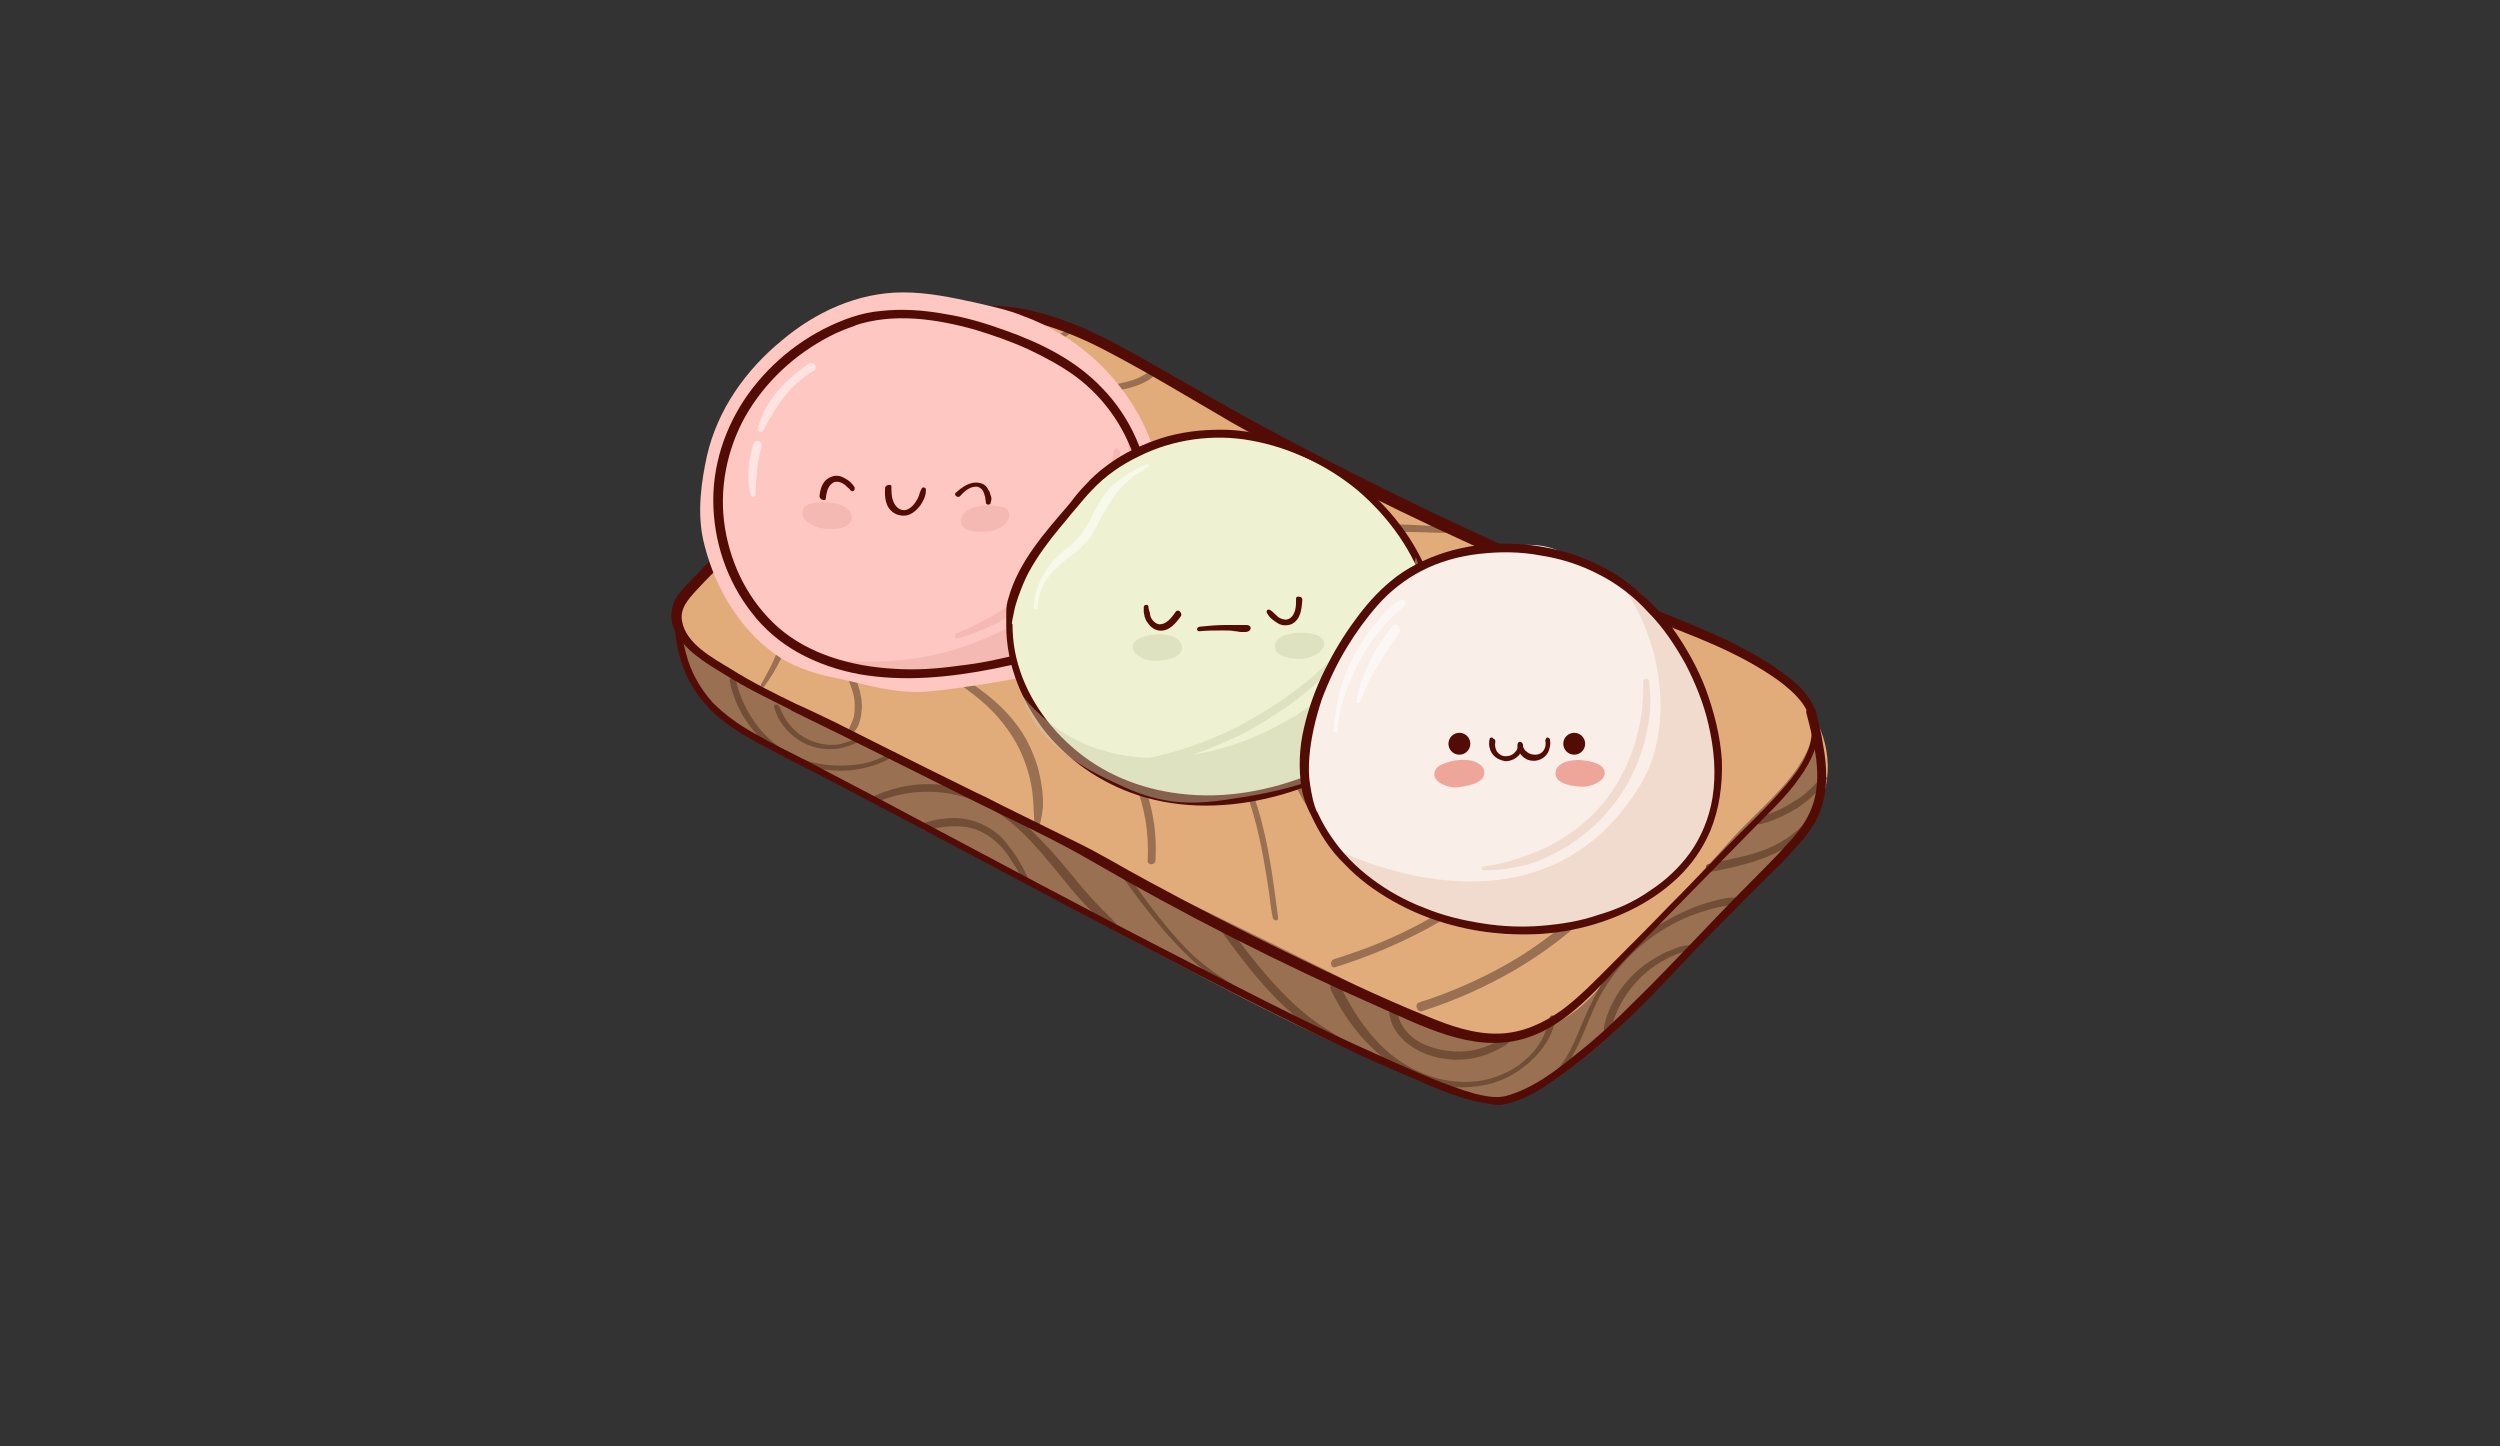 <?xml version="1.0" encoding="utf-8"?>
<!-- Generator: Adobe Illustrator 28.0.0, SVG Export Plug-In . SVG Version: 6.00 Build 0)  -->
<svg version="1.1" id="_x2018_ëîé_x5F_1" xmlns="http://www.w3.org/2000/svg" xmlns:xlink="http://www.w3.org/1999/xlink"
	 x="0px" y="0px" viewBox="0 0 320 185.1" style="enable-background:new 0 0 320 185.1;" xml:space="preserve">
<rect x="0" y="0" width="320" height="185.1" fill="#333333" stroke="none"/>
<style type="text/css">
	.st0{fill:#E2AC7A;}
	.st1{fill:#997052;}
	.st2{fill:#520C05;}
	.st3{fill:#724E36;}
	.st4{fill:#FEC7C2;stroke:#FEC7C2;stroke-width:4.749;stroke-miterlimit:10;}
	.st5{opacity:0.46;fill:#EBA8A2;}
	.st6{opacity:0.51;fill:#FFFFFF;}
	.st7{fill:#EEF2D3;}
	.st8{opacity:0.44;fill:#CCCEAB;}
	.st9{fill:#F9EEE8;}
	.st10{fill:#F0DBCE;}
	.st11{fill:#EFA69A;}
	.st12{opacity:0.46;}
	.st13{fill:#EBA8A2;}
	.st14{opacity:0.44;}
	.st15{fill:#CCCEAB;}
</style>
<g>
	<g>
		<path class="st0" d="M86.6,78.5c0,3.7,0.7,7.5,3.1,10.4c1.3,1.6,2.5,2.8,4.4,3.8c6.5,3.5,12.9,7,19.4,10.5
			c24.3,13.1,48.7,26.3,74.3,36.6c1.1,0.4,2.2,0.9,3.3,0.9c1.1,0,2.2-0.4,3.2-0.9c6.8-3.1,12.3-8.5,17.5-13.9
			c6.5-6.6,12.9-13.1,19.1-20.1c3.4-3.2,3.9-8.8,1.8-13.1c-2-4.3-6-7.3-10.2-9.4c-4.2-2.1-8.8-3.3-13.2-5c-3.6-1.4-7-3.1-10.1-4.7
			C178.4,66,160,52.9,139.9,43.4c-3.1-1.4-6.3-2.8-9.7-3.3c-3.4-0.5-7,0-9.8,2.1c-1.6,1.2-2.8,2.7-3.9,4.3
			c-7.8,10.2-17,17.4-26.4,27.7C88.9,75.5,86.6,76.5,86.6,78.5z"/>
		<path class="st1" d="M86.9,81.7c0.5,3.4,2.2,6.5,4.5,9.1c1.5,1.7,2.5,2.3,4.5,3.4c16.4,8.7,32.8,17.5,49.2,26.2
			c13.9,7.4,27.9,14.9,42.9,20c1.2,0.4,2.3,0.8,3.6,0.8c1.8,0,3.5-0.8,5.1-1.7c7.2-4,12.9-10.2,18.4-16.3c3.3-3.6,6.6-7.3,9.9-11
			c2.4-2.7,5.8-5.2,7.3-8.5c1.4-3.3,1.9-7.4,0-10.5c-1.3,6.2-6.8,9.8-11,14.6c-3.7,4.2-5.8,6.2-11.7,12.8c-4.5,5-6.6,9.8-14.2,11.7
			c-3.3,0.8-7.9,1.1-13.4-1.8C150.3,113.8,108,95.7,86.9,81.7z"/>
		<g>
			<path class="st2" d="M86.8,77.5C86.8,77.5,86.8,77.5,86.8,77.5C86.8,77.5,86.8,77.5,86.8,77.5L86.8,77.5z"/>
		</g>
		<g>
			<path class="st3" d="M93.4,87.2c0.7,3.4,2.6,6.4,5.3,8.5c2.9,2.2,6.5,3.2,10.1,2.9c2-0.2,4.2-0.8,5.8-2c0.1-0.1,0-0.4-0.2-0.3
				c-0.8,0.3-1.6,0.7-2.4,1c-0.8,0.3-1.7,0.5-2.6,0.6c-1.8,0.2-3.6,0.1-5.3-0.3c-3.2-0.8-6-2.8-7.8-5.6c-1-1.5-1.7-3.2-2.1-4.9
				C94.1,86.5,93.3,86.7,93.4,87.2L93.4,87.2z"/>
		</g>
		<g>
			<path class="st3" d="M99.1,90.6c0.5,1.7,1.6,3.1,3.1,4.1c1.5,1,3.4,1.4,5.2,1.1c1-0.2,2.1-0.5,2.9-1.2c0.2-0.2-0.1-0.4-0.2-0.3
				c-0.8,0.4-1.6,0.7-2.4,0.9c-0.8,0.2-1.7,0.2-2.6,0c-1.6-0.3-3-1.2-4-2.4c-0.6-0.7-1-1.5-1.3-2.3C99.6,90,98.9,90.1,99.1,90.6
				L99.1,90.6z"/>
		</g>
		<g>
			<path class="st3" d="M112.4,102.6c4.8-2,10.4-1.6,14.8,1.1c3.9,2.4,6.7,6.2,9.6,9.7c0.8,1,1.7,2,2.6,2.9c0.4,0.5,0.9,0.9,1.4,1.4
				c0.5,0.5,1,0.9,1.6,1.2c0.4,0.2,0.7-0.3,0.5-0.6c-0.7-0.9-1.7-1.7-2.5-2.6c-0.8-0.9-1.6-1.7-2.3-2.6c-1.5-1.8-3-3.7-4.7-5.4
				c-1.6-1.7-3.3-3.3-5.3-4.6c-2.2-1.4-4.6-2.3-7.2-2.6c-3-0.4-6.1,0.1-8.8,1.3C111.5,102.1,111.9,102.8,112.4,102.6L112.4,102.6z"
				/>
		</g>
		<g>
			<path class="st3" d="M118.7,106.3c2-0.6,4.3-0.8,6.3-0.1c1.8,0.7,3.3,2.1,4.3,3.7c0.3,0.5,0.6,0.9,0.9,1.4
				c0.3,0.5,0.5,1.1,0.9,1.5c0.2,0.2,0.5,0.1,0.5-0.2c-0.1-0.5-0.4-1-0.6-1.4c-0.3-0.5-0.5-0.9-0.8-1.4c-0.6-0.9-1.2-1.7-1.9-2.5
				c-1.6-1.6-3.7-2.5-6-2.6c-1.3,0-2.7,0.2-3.9,0.6C117.8,105.5,118,106.5,118.7,106.3L118.7,106.3z"/>
		</g>
		<g>
			<path class="st3" d="M143.8,112.4c1.6,2.3,3.3,4.5,5.1,6.6c1.8,2.1,3.7,4,5.8,5.7c1.2,0.9,2.5,1.8,3.9,2.4
				c0.3,0.1,0.5-0.4,0.2-0.5c-2.3-1.3-4.5-2.8-6.5-4.7c-1.9-1.9-3.6-4-5.2-6.1c-0.9-1.2-1.8-2.5-2.7-3.8
				C144.1,111.6,143.5,112,143.8,112.4L143.8,112.4z"/>
		</g>
		<g>
			<path class="st3" d="M155.9,118.6c3.4,4.7,7,9.5,11.7,12.9c0.6,0.5,1.3,0.9,2,1.3c0.7,0.4,1.4,0.8,2.3,1c0.2,0.1,0.5-0.3,0.3-0.5
				c-0.6-0.4-1.2-0.8-1.8-1.2c-0.6-0.4-1.2-0.7-1.7-1.1c-1.2-0.8-2.2-1.7-3.3-2.7c-2.1-2-3.9-4.1-5.7-6.4c-1-1.3-1.9-2.6-2.9-3.9
				c-0.2-0.2-0.4-0.3-0.7-0.2C155.9,118.1,155.8,118.4,155.9,118.6L155.9,118.6z"/>
		</g>
		<g>
			<path class="st3" d="M170.3,126.6c2.2,4.6,5.7,8.9,10.5,11.1c2.4,1.1,5,1.7,7.7,1.4c2.4-0.2,4.6-1,6.5-2.5c2-1.5,3.7-3.7,4.1-6.2
				c0.1-0.4-0.6-0.6-0.7-0.2c-0.5,2.2-1.5,4.1-3.2,5.5c-1.7,1.5-3.9,2.4-6.1,2.7c-5.1,0.6-10-1.8-13.3-5.6c-1.8-2.1-3.3-4.5-4.4-7
				c-0.1-0.3-0.6-0.4-0.8-0.2C170.3,125.9,170.2,126.3,170.3,126.6L170.3,126.6z"/>
		</g>
		<g>
			<path class="st3" d="M177.8,129.5c0.2,2.6,2.4,4.5,4.7,5.4c2.3,0.9,5,1,7.4,0.2c0.7-0.2,1.3-0.5,1.9-0.8c0.6-0.3,1.3-0.7,1.7-1.3
				c0.1-0.2-0.1-0.6-0.4-0.5c-0.5,0.2-1,0.6-1.5,0.8c-0.5,0.3-1,0.5-1.5,0.7c-1.1,0.4-2.2,0.6-3.3,0.6c-2.2,0-4.6-0.6-6.2-2
				c-0.9-0.8-1.6-1.9-1.7-3.1C178.9,128.8,177.7,128.8,177.8,129.5L177.8,129.5z"/>
		</g>
		<g>
			<path class="st3" d="M199.1,138.1c1.7-1.7,2.7-3.8,3.6-5.9c0.9-2.1,1.7-4.3,3-6.2c2.4-3.7,5.8-6.6,9.8-8.4
				c1.1-0.5,2.3-0.9,3.4-1.2c0.6-0.2,1.2-0.3,1.8-0.4c0.6-0.1,1.2-0.2,1.8-0.4c0.4-0.1,0.3-0.7-0.1-0.7c-1.1-0.1-2.3,0.2-3.3,0.5
				c-1.1,0.3-2.1,0.6-3.1,1.1c-2.1,0.9-4,2-5.7,3.4c-1.7,1.4-3.3,3-4.5,4.8c-1.3,1.9-2.3,4-3.2,6.1c-1,2.4-2,5-3.9,6.8
				C198.1,137.9,198.7,138.5,199.1,138.1L199.1,138.1z"/>
		</g>
		<g>
			<path class="st3" d="M206.2,131.8c0.9-3.8,3.5-7.2,7-9c0.5-0.3,1-0.5,1.5-0.7c0.5-0.2,1.1-0.3,1.6-0.5c0.3-0.1,0.3-0.6-0.1-0.6
				c-1,0-2,0.5-3,0.9c-0.9,0.4-1.8,1-2.7,1.6c-1.7,1.3-3.1,2.9-4,4.7c-0.6,1.1-1,2.2-1.2,3.3C205.2,132.2,206.1,132.4,206.2,131.8
				L206.2,131.8z"/>
		</g>
		<g>
			<path class="st3" d="M219,111.6c4-0.8,8.3-1.7,11.4-4.5c0.8-0.7,1.5-1.5,2-2.5c0.1-0.2-0.2-0.6-0.4-0.3c-1.2,1.4-2.5,2.6-4.1,3.5
				c-1.7,1-3.7,1.6-5.6,2c-1.2,0.3-2.4,0.5-3.6,0.8C218.1,110.7,218.3,111.7,219,111.6L219,111.6z"/>
		</g>
		<g>
			<path class="st3" d="M225.3,105.5c1.7-0.4,3.3-1.2,4.8-2.1c0.7-0.5,1.4-1,2-1.6c0.6-0.6,1.3-1.3,1.7-2c0.2-0.3-0.2-0.6-0.5-0.4
				c-0.6,0.5-1.1,1.2-1.7,1.7c-0.6,0.6-1.3,1.1-2,1.5c-1.4,0.9-2.9,1.6-4.5,2C224.5,104.7,224.7,105.6,225.3,105.5L225.3,105.5z"/>
		</g>
		<g>
			<path class="st1" d="M99.9,66.7c1.7,0.5,3.1,1.6,4.1,3.1c0.5,0.7,0.8,1.5,1,2.4c0.2,0.9,0.2,1.9,0.1,2.9
				c-0.1,1.1-0.4,2.3-0.3,3.4c0.1,1.1,0.4,2.1,0.9,3c0.8,1.9,2.1,3.6,2.9,5.5c0.4,1,0.8,2.1,0.8,3.2c0,0.5,0,1-0.1,1.5
				c-0.1,0.5-0.4,1-0.6,1.5c-0.2,0.4,0.3,0.8,0.6,0.5c0.7-0.7,0.9-1.8,1-2.8c0.1-1-0.1-2-0.4-3c-0.6-2.1-1.9-3.9-2.9-5.8
				c-0.5-1-0.9-2-1.1-3c-0.2-1.2,0-2.3,0.1-3.5c0.2-1.1,0.2-2.1,0-3.2c-0.2-0.9-0.5-1.9-1-2.7c-1.1-1.9-2.8-3.3-4.9-3.9
				C99.5,65.4,99.2,66.5,99.9,66.7L99.9,66.7z"/>
		</g>
		<g>
			<path class="st1" d="M92.6,72.9c0.8,0.9,1.8,1.4,2.9,2c1,0.5,2,1,2.9,1.7c1.9,1.7,1.9,4.4,1.1,6.7c-0.5,1.5-1.3,2.9-2.1,4.3
				c-0.1,0.3,0.2,0.5,0.4,0.3c1.6-2.2,3.2-5,3.1-7.8c0-1.3-0.4-2.6-1.2-3.6c-0.8-1-1.8-1.7-2.9-2.2c-1.2-0.6-2.4-1.2-3.3-2.2
				C93,71.3,92,72.3,92.6,72.9L92.6,72.9z"/>
		</g>
		<g>
			<path class="st1" d="M104.9,64.3c3.3,3,7,6.2,11.5,7.2c3.9,0.9,8.3,0.2,11-2.9c2.2-2.6,3-6,3.9-9.2c0.9-3,2-6.2,5-7.8
				c1.7-0.9,3.6-1.1,5.5-1.4c1.8-0.3,3.7-0.6,5.3-1.6c0.4-0.3,0.7-0.6,1-0.9c0.3-0.4-0.1-0.8-0.5-0.5c-0.7,0.5-1.4,1-2.2,1.3
				c-0.8,0.3-1.7,0.5-2.6,0.7c-1.8,0.3-3.7,0.5-5.5,1.1c-1.6,0.6-3,1.5-4,2.8c-1,1.3-1.6,2.7-2.2,4.2c-1.1,3.1-1.6,6.4-3.3,9.2
				c-0.9,1.5-2.2,2.7-3.8,3.4c-1.8,0.8-3.8,1-5.7,0.8c-4.4-0.5-8.1-3.2-11.3-6c-0.4-0.4-0.8-0.8-1.3-1.1
				C105.2,63.2,104.4,63.9,104.9,64.3L104.9,64.3z"/>
		</g>
		<g>
			<path class="st1" d="M109.8,59.3c2.4,1.5,5.1,3,8.1,3.1c2.4,0,5-1,6.2-3.3c0.6-1.3,0.8-2.7,0.9-4.1c0.1-1.2,0.3-2.4,0.6-3.6
				c0.3-1.2,0.7-2.3,1.4-3.3c0.7-1,1.5-1.8,2.6-2.4c2.5-1.3,5.5-1.3,7.7-3.3c0.2-0.2-0.1-0.6-0.3-0.4c-2.1,1.4-4.6,1.6-6.9,2.6
				c-1.1,0.4-2.1,1.1-3,1.9c-0.8,0.9-1.4,1.9-1.9,3c-0.5,1.1-0.8,2.3-1,3.5c-0.2,1.2-0.3,2.5-0.6,3.8c-0.3,1.2-0.7,2.3-1.7,3.1
				c-0.8,0.7-1.9,1-2.9,1.1c-3,0.3-5.8-1.4-8.3-3C109.8,57.4,109,58.7,109.8,59.3L109.8,59.3z"/>
		</g>
		<g>
			<path class="st1" d="M109.3,71.6c3.8,3.3,8.2,6.9,13.4,7.2c2.4,0.1,4.7-0.6,6.8-1.9c2-1.3,3.7-3,5.3-4.6c1.6-1.7,3.3-3.4,5.2-4.8
				c1.8-1.4,3.8-2.6,5.8-3.7c4.1-2.1,8.6-3.4,13.2-3.7c4.5-0.3,9.2,0.3,13.3,2.2c0.5,0.2,1,0.5,1.6,0.7c0.2,0.1,0.4-0.2,0.2-0.3
				c-1.9-1.1-4.1-1.9-6.3-2.4c-2.2-0.5-4.4-0.8-6.7-0.8c-4.6-0.1-9.1,0.9-13.4,2.6c-4.3,1.7-8.1,4.3-11.4,7.5
				c-3.3,3.2-6.5,7.3-11.2,8.1c-5.2,0.9-9.9-2.4-13.7-5.5c-0.5-0.4-1-0.8-1.5-1.3C109.6,70.6,108.9,71.2,109.3,71.6L109.3,71.6z"/>
		</g>
		<g>
			<path class="st1" d="M108.6,75.8c2.5,4.3,6.9,7,10.9,9.6c2.1,1.3,4.2,2.7,6.1,4.3c2,1.7,3.7,3.8,4.9,6.2c0.7,1.5,1.2,3,1.5,4.6
				c0.3,1.6,0.3,3.2,0.4,4.9c0,0.4,0.6,0.5,0.7,0.1c0.2-0.7,0.3-1.4,0.4-2.2c0-0.7,0-1.5-0.1-2.2c-0.2-1.5-0.5-3-1.1-4.4
				c-1-2.7-2.7-4.9-4.8-6.8c-3.8-3.4-8.5-5.4-12.6-8.4c-2.2-1.6-4.3-3.5-5.7-5.9C109,75.1,108.4,75.4,108.6,75.8L108.6,75.8z"/>
		</g>
		<g>
			<path class="st1" d="M163.6,117.5c-0.9-7-1.8-14.1-5.2-20.4c-1.5-2.7-3.4-5.3-5.8-7.2c-2.6-2.1-5.6-3.4-8.6-4.8
				c-1.5-0.7-3-1.3-4.5-2.1c-0.7-0.3-1.4-0.7-1.9-1.2c-0.5-0.5-0.7-1.3-0.4-2c0.5-1.5,1.9-2.5,3.1-3.4c1.2-0.9,2.6-1.7,3.9-2.5
				c5.5-2.9,11.8-4.3,18-5c7.3-0.8,14.7-1,22-0.7c0.9,0,1.9,0,2.8,0c0.4,0,0.4-0.6,0-0.6c-1.9-0.2-3.9-0.3-5.9-0.4
				c-2-0.1-3.9-0.1-5.9-0.1c-3.7,0-7.4,0.2-11.1,0.5c-6.3,0.6-12.7,1.7-18.5,4.4c-1.4,0.7-2.8,1.4-4.1,2.3c-1.3,0.9-2.7,1.8-3.7,2.9
				c-1,1-2,2.6-1.3,4.1c0.3,0.7,0.9,1.2,1.6,1.6c0.7,0.4,1.5,0.8,2.2,1.2c3,1.5,6.1,2.6,9,4.3c2.8,1.6,5.1,3.8,6.9,6.5
				c4,5.8,5.3,12.9,6.3,19.8c0.1,0.9,0.2,1.8,0.4,2.7c0,0.2,0.2,0.4,0.4,0.4C163.4,117.9,163.6,117.7,163.6,117.5L163.6,117.5z"/>
		</g>
		<g>
			<path class="st1" d="M147.9,110.1c0.4-6.2-1.8-12.4-5.9-17.1c-2.1-2.4-4.6-4.2-7.4-5.7c-2.8-1.5-5.8-2.6-8.8-3.7
				c-3.3-1.3-6.6-2.8-9.5-4.9c-0.2-0.1-0.4,0.2-0.3,0.3c2.4,2.1,5.3,3.5,8.1,4.7c2.9,1.3,5.8,2.3,8.7,3.7c2.8,1.3,5.4,2.9,7.6,5.2
				c2.1,2.1,3.8,4.7,4.9,7.6c1.2,3.1,1.8,6.5,1.6,9.9C146.8,110.8,147.9,110.8,147.9,110.1L147.9,110.1z"/>
		</g>
		<g>
			<path class="st2" d="M145.8,80.8C145.8,80.8,145.8,80.7,145.8,80.8C145.8,80.7,145.8,80.8,145.8,80.8L145.8,80.8z"/>
		</g>
		<path class="st1" d="M186.9,77.2c-2.4-2.9-6.2-3.8-9.9-3.9c-4.3,0-8.5,1-12.6,2c-2.2,0.5-4.4,1-6.6,1.5c-1.1,0.3-2.2,0.5-3.3,0.8
			c-1.1,0.2-2.1,0.5-3.2,0.7c-0.8,0.2-1.6,0.7-1.8,1.5c-0.2,0.9,0.2,1.8,0.7,2.4c0.5,0.8,1.2,1.5,1.9,2.1c0.7,0.7,1.5,1.3,2.3,1.9
			c0.5,0.3,0.9,0.7,1.4,1c0.7,0.4,3.7,2.7,4.5,3.6c1.2,1.4,2.3,2.9,3.2,4.6c1.6,2.9,2.4,6.4,4.7,8.9c1.2,1.3,2.9,2.2,4.6,2.4
			c1.9,0.3,3.8-0.1,5.6-0.9c1.7-0.8,3.3-2,4.6-3.4c1.3-1.4,2.5-2.9,3.5-4.5c2-3.2,3.3-6.8,3.4-10.6C190.2,83.9,189.3,80,186.9,77.2z
			 M186.6,95.9c-0.8,1.6-1.8,3.1-2.9,4.5c-1.2,1.4-2.5,2.7-4,3.8c-2.9,2-6.9,2.8-9.9,0.6c-1.3-0.9-2.1-2.3-2.9-3.6
			c-0.7-1.4-1.3-2.9-2-4.4c-2-4.2-5.1-7.7-9-10.3c-1.1-0.7-2.3-1.5-3.3-2.5c-0.7-0.6-1.4-1.3-1.9-2.1c-0.4-0.6-0.9-1.6-0.3-2.3
			c0.3-0.3,0.6-0.5,1-0.6c0.5-0.1,1-0.2,1.4-0.3c1.1-0.2,2.1-0.5,3.2-0.7c2.1-0.5,4.3-1,6.4-1.5c4.1-0.9,8.2-2,12.5-2.3
			c3.4-0.2,7.2,0,10,2.2c2.8,2.2,4,5.8,4.2,9.2C189.2,89.2,188.3,92.8,186.6,95.9z"/>
		<path class="st1" d="M181,87.4c-0.2-1.7-1.1-3.2-2.3-4.4c-1.3-1.2-2.9-2.1-4.6-2.7c-1.9-0.6-3.8-0.9-5.8-0.8c-1,0-2,0.2-2.9,0.4
			c-0.8,0.2-1.6,0.5-2.3,1c-0.6,0.5-1.1,1.1-1.2,1.9c-0.1,1.1,0.4,1.8,1.1,2.5c0.1,0.1,0.2,0.2,0.4,0.4c1.2,1.2,2.2,2.7,3.3,4
			c0.7,0.8,1.4,1.6,2.1,2.4c0.6,0.7,1.3,1.4,2.2,1.9c1.5,0.9,3.3,1.1,4.9,0.8c1.7-0.3,3.1-1.3,4-2.7C180.8,90.7,181.2,89,181,87.4z
			 M179.6,91.1c-0.7,1.3-1.9,2.3-3.4,2.8c-1.5,0.5-3.1,0.4-4.5-0.3c-1.6-0.8-2.8-2.4-4-3.7c-1.3-1.5-2.6-3-3.8-4.6
			c-0.4-0.5-0.9-0.9-1-1.5c-0.1-0.4-0.1-0.8-0.1-1.1c0-0.2,0.1-0.5,0.1-0.7c0.3-0.8,1.5-1.2,2.3-1.4c0.9-0.2,1.8-0.4,2.7-0.5
			c3.4-0.2,7.1,0.7,9.7,2.9c1.2,1,2.1,2.3,2.5,3.8C180.5,88.2,180.3,89.8,179.6,91.1z"/>
		<g>
			<path class="st1" d="M170.9,123.8c4.2-1.3,8.2-3,12.1-5.1c3.8-2.1,7.3-4.7,10.4-7.7c3.1-3,5.7-6.5,7.5-10.5
				c1.8-3.9,2.9-8.2,3-12.5c0.1-4.2-0.7-8.5-2.5-12.3c-0.2-0.5-0.5-0.9-0.8-1.4c-0.3-0.4-0.9-0.1-0.7,0.4c0.9,1.8,1.7,3.8,2.2,5.7
				c0.5,2,0.8,4,0.8,6.1c0.1,4.2-0.7,8.4-2.3,12.3c-1.6,3.9-3.9,7.4-6.8,10.5c-2.9,3.1-6.3,5.7-10,7.8c-3.7,2.2-7.6,3.9-11.6,5.2
				c-0.5,0.2-1,0.3-1.5,0.5C170.1,123.1,170.4,124,170.9,123.8L170.9,123.8z"/>
		</g>
		<g>
			<path class="st1" d="M182.1,129.4c4.1-1.3,8.1-3.1,11.9-5.3c3.7-2.2,7.2-4.8,10.2-7.9c3-3.1,5.6-6.7,7.5-10.6
				c1.9-4,3.1-8.3,3.4-12.7c0.2-2.2,0.1-4.4-0.2-6.5c-0.3-2.2-0.8-4.3-1.6-6.3c-0.2-0.5-0.4-1-0.6-1.5c-0.1-0.3-0.6-0.1-0.5,0.2
				c1.5,4,2.2,8.3,2,12.6c-0.2,4.2-1.2,8.5-2.9,12.4c-1.7,3.9-4.1,7.5-7,10.6c-2.8,3.1-6.1,5.7-9.7,8c-3.6,2.2-7.4,4-11.4,5.4
				c-0.5,0.2-1,0.3-1.5,0.5C181,128.4,181.3,129.7,182.1,129.4L182.1,129.4z"/>
		</g>
		<g>
			<g>
				<g>
					<path class="st2" d="M101.9,90.1c-2.9-1.4-5.7-2.8-8.4-4.5c-2.3-1.4-5.7-3.2-6.2-6.1c-0.3-1.6,0.8-2.8,1.8-3.9
						c1-1.1,2.1-2.2,3.2-3.3c2.1-2.1,4.3-4.2,6.5-6.2c4.4-4.1,8.9-8.2,12.9-12.7c1.9-2.2,3.7-4.5,5.5-6.8c1.7-2.2,3.5-4.4,6.2-5.4
						c2.9-1.1,6.2-0.7,9.2,0.1c3,0.8,5.9,2,8.6,3.4c5.6,2.9,11,6.2,16.5,9.4c11.4,6.5,23.1,12.3,35.1,17.6c5.9,2.6,11.9,5.1,18,7.4
						c5.7,2.2,11.6,4.3,16.7,7.9c2.3,1.7,4.6,3.8,4.4,6.9c-0.2,2.9-2.2,5.4-4,7.4c-2.2,2.5-4.7,4.8-7,7.2c-2.4,2.5-4.8,5-7.3,7.5
						c-2.4,2.5-4.9,5-7.3,7.4c-2,2-4.1,4.2-6.4,5.9c-2.4,1.7-5,2.9-8,3c-3.2,0.1-6.3-1-9.2-2.2c-6.2-2.5-12.2-5.4-18.2-8.3
						c-6-2.9-11.8-5.9-17.7-9.1c-3-1.6-5.9-3.4-9-4.9c-2.6-1.3-5.1-2.5-7.7-3.8c-7.7-3.8-15.4-7.6-23.1-11.5
						C105.1,91.6,103.5,90.8,101.9,90.1c-0.6-0.3-1.1,0.6-0.5,0.9c7.8,3.8,15.6,7.7,23.4,11.6c5,2.5,10.1,4.8,14.9,7.6
						c11.9,6.9,24.1,13.1,36.6,18.6c5.7,2.5,12.2,6,18.6,4.2c5.8-1.6,9.9-6.9,13.9-11c5-5.1,10-10.2,15-15.3
						c2.2-2.3,4.7-4.5,6.5-7.1c1.6-2.2,2.9-4.9,2.3-7.7c-0.5-2.9-3-4.8-5.3-6.4c-2.6-1.8-5.4-3.2-8.3-4.5c-6-2.6-12.2-4.9-18.2-7.5
						c-12.4-5.3-24.6-11.2-36.5-17.5c-5.9-3.1-11.7-6.5-17.5-9.8c-5.4-3.1-11.2-6.1-17.4-6.9c-3-0.4-6.1-0.1-8.7,1.6
						c-2.3,1.5-3.9,3.7-5.5,5.9c-3.7,5-8.1,9.4-12.6,13.7c-4.5,4.3-9.2,8.5-13.5,13.1c-1,1.1-2.2,2.1-2.8,3.4
						c-0.5,1.2-0.5,2.4,0,3.6c1.2,2.6,4.1,4.3,6.4,5.7c2.7,1.7,5.6,3.1,8.4,4.5C101.9,91.2,102.4,90.4,101.9,90.1z"/>
				</g>
			</g>
		</g>
		<g>
			<path class="st2" d="M231.2,91.2c1,3.9,2.2,8.3,0.7,12.2c-0.6,1.6-1.7,3.1-2.9,4.4c-1.7,1.9-3.5,3.7-5.3,5.5
				c-4.8,4.8-9.4,9.9-14.3,14.7c-2.4,2.4-4.9,4.8-7.6,6.9c-2.7,2.2-5.7,4.5-9.1,5.4c-1.3,0.3-2.6,0-3.9-0.3
				c-1.8-0.5-3.6-1.2-5.4-1.9c-3.6-1.5-7.1-3.1-10.6-4.7c-6.9-3.2-13.7-6.7-20.5-10.2c-13.1-6.7-26.1-13.7-39.1-20.6
				c-3.4-1.8-6.7-3.5-10.1-5.3c-2.2-1.1-4.4-2.2-6.5-3.4c-2-1.1-3.8-2.4-5.4-4c-1.6-1.8-2.8-3.9-3.4-6.3c-0.4-1.4-0.6-2.9-0.7-4.3
				c0-0.5-0.9-0.5-0.8,0c0.1,2.8,0.7,5.6,2,8c1.1,2,2.6,3.7,4.3,5c1.9,1.5,4,2.6,6.1,3.7c2.8,1.5,5.7,2.9,8.5,4.4
				c13.4,7,26.7,14.2,40.1,21.2c7,3.7,14.1,7.3,21.2,10.8c3.5,1.7,7.1,3.4,10.7,4.9c3.5,1.5,7.1,3.3,10.9,3.9
				c0.7,0.1,1.5,0.3,2.2,0.2c0.5-0.1,1-0.2,1.5-0.4c1.7-0.5,3.2-1.4,4.6-2.4c2.9-1.9,5.6-4.1,8.1-6.4c5.2-4.7,9.8-10.1,14.8-15
				c2.2-2.3,4.5-4.5,6.7-6.7c1.4-1.5,2.9-3,4-4.7c2.1-3.3,2-7.1,1.3-10.8c-0.2-1.4-0.6-2.7-0.9-4.1
				C232.2,90.2,231.1,90.5,231.2,91.2L231.2,91.2z"/>
		</g>
	</g>
	<g>
		<path class="st4" d="M92.8,58.9c1.2-5.3,4.5-10,8.8-13.5c3.9-3.3,8.8-5.6,14-5.6c2.9,0,5.7,0.6,8.5,1.2c2.1,0.5,4.2,0.9,6.1,1.7
			c5.8,2.1,10.7,6.4,13.6,11.8c3.4,6.3,3.8,14.3,0.3,20.5c-2.4,4.2-6.5,7.4-11.2,8.8c-2.3,0.7-12.8,2.4-15.4,2.4
			c-3.7,0-6.8-1.1-10.3-1.8c-2-0.4-3.9-1-5.7-2c-4.6-2.8-7.7-8-9-13.1C91.5,65.7,92.2,61.7,92.8,58.9z"/>
		<path class="st5" d="M143.3,52.9c1.9,3.8,1.2,8.5-0.4,12.4c-2.9,6.8-8.4,12.4-15,15.6c-6.6,3.3-14.2,4.4-21.5,3.5
			c6,1.5,12.4,2.3,18.5,1.2c3.4-0.6,6.7-1.8,9.9-2.9c1.5-0.5,3-1.1,4.4-1.9c2-1.2,3.7-3.1,4.9-5.1C148.3,68.6,148,59,143.3,52.9z"/>
		<g>
			<path class="st2" d="M109,40.6c-5,1.7-9.4,4.9-12.6,9c-3.2,4.1-5.1,9.2-5.1,14.4c0,5.2,1.7,10.3,4.9,14.4
				c1.6,2.1,3.6,3.8,5.9,5.1c2.5,1.4,5.2,2.3,7.9,2.8c5.7,1,11.6,0.4,17.2-0.7c5.6-1.1,11.4-2.8,15.4-7.2c3.6-4,5.1-9.5,4.7-14.8
				c-0.4-5.2-2.6-10.2-6.2-13.9c-3.4-3.6-7.9-5.8-12.4-7.4c-2.5-0.9-5.1-1.7-7.7-2.1c-2.7-0.5-5.5-0.7-8.2-0.4
				C111.5,39.9,110.2,40.2,109,40.6c-0.7,0.2-0.4,1.3,0.3,1.1c5-1.7,10.5-0.9,15.5,0.5c2.3,0.7,4.6,1.5,6.8,2.5
				c2.1,1,4.2,2.1,6.1,3.5c3.9,2.9,6.7,7.1,7.9,11.8c1.3,4.9,0.8,10.3-1.7,14.8c-1.3,2.3-3.1,4.2-5.3,5.6c-2.3,1.5-5,2.5-7.6,3.2
				c-2.7,0.7-5.4,1.3-8.2,1.6c-2.8,0.4-5.6,0.6-8.4,0.4c-5.3-0.3-10.8-1.8-14.8-5.3c-3.7-3.3-6-7.8-6.8-12.7
				c-0.8-4.9,0.2-10,2.6-14.3c2.5-4.4,6.3-7.9,10.7-10.2c1.1-0.6,2.2-1,3.3-1.4c0.3-0.1,0.5-0.4,0.4-0.7
				C109.6,40.7,109.3,40.5,109,40.6z"/>
		</g>
		<g>
			<path class="st5" d="M142.6,57.7c-0.4,2.1-1.1,4.1-1.9,6c-0.9,1.9-1.9,3.7-3.1,5.5c-2.4,3.4-5.4,6.3-8.9,8.6
				c-2,1.3-4.1,2.4-6.3,3.3c-0.3,0.1-0.2,0.7,0.2,0.6c2.1-0.6,4.1-1.4,6-2.5c1.9-1.1,3.6-2.4,5.2-3.9c3.2-2.9,5.8-6.5,7.5-10.4
				c1-2.2,1.6-4.5,2.1-6.9C143.4,57.4,142.7,57.2,142.6,57.7L142.6,57.7z"/>
		</g>
		<g>
			<path class="st6" d="M103.6,46.5c-1.2,0.8-2.3,1.7-3.3,2.7c-1,1-1.8,2.2-2.5,3.4c-0.3,0.7-0.6,1.5-0.8,2.2
				c-0.1,0.4,0.5,0.7,0.7,0.3c0.6-1.2,1.3-2.4,2-3.4c0.8-1.1,1.6-2.1,2.6-2.9c0.6-0.5,1.1-0.9,1.8-1.3
				C104.8,47.1,104.3,46.2,103.6,46.5L103.6,46.5z"/>
		</g>
		<g>
			<path class="st6" d="M96.4,56.9c-0.6,2.1-0.9,4.4-0.3,6.5c0.1,0.3,0.6,0.3,0.6-0.1c0.1-2.1,0.2-4.1,0.8-6.1
				C97.7,56.4,96.6,56.1,96.4,56.9L96.4,56.9z"/>
		</g>
	</g>
	<g>
		<path class="st7" d="M142.8,59.3c-3.8,3.1-7.1,6.8-9.9,10.8c-1.8,2.5-3.3,5.2-3.7,8.3c-0.6,4.4,1.4,8.6,3.7,12.4
			c1,1.6,2,3.2,3.3,4.6c3.2,3.4,7.6,5.4,12.2,6.3c11.6,2.3,24.3-2,32.1-10.9c1.3-1.5,2.4-3.1,3.1-4.9c1.6-4.5,0-9.5-2.2-13.8
			c-2.1-4-4.7-7.9-8.5-10.5c-1.8-1.2-3.8-2.1-5.7-3c-3.1-1.4-6.2-2.7-9.5-3.1C152.1,54.9,146.3,56.4,142.8,59.3z"/>
		<g>
			<path class="st2" d="M128.8,80.1c0,5,2,9.8,5.1,13.7c3.3,4,7.8,6.9,12.8,8.3c5.7,1.6,11.8,1.2,17.4-0.4c5.2-1.5,10.2-4,14.1-7.8
				c1.8-1.8,3.4-3.8,4.5-6.1c1.2-2.5,1.7-5.2,1.5-7.9c-0.3-5.7-3.2-11.1-7.1-15.2c-3.6-3.8-8.1-6.7-13.1-8.4
				c-2.5-0.8-5.1-1.3-7.7-1.3c-2.6,0-5.2,0.3-7.7,1.1c-2.4,0.8-4.8,1.9-6.8,3.4c-1.1,0.8-2,1.6-2.9,2.6c-0.8,0.8-1.4,1.6-2.1,2.5
				c-3.1,3.6-6.4,7.3-7.7,11.9c-0.2,0.6-0.3,1.2-0.3,1.8c0,0.3,0,0.6,0,0.9C128.8,79.5,128.8,79.8,128.8,80.1c0,0.5,0.7,0.5,0.7,0
				c0-0.6,0.2-1.2,0.3-1.8c0.1-0.6,0.3-1.2,0.5-1.8c0.4-1.1,0.8-2.2,1.4-3.3c1.1-2,2.5-3.9,4-5.7c0.7-0.8,1.3-1.6,2-2.4
				c0.7-0.8,1.3-1.6,2.1-2.4c1.7-1.8,3.7-3.2,6-4.3c4.4-2.2,9.6-2.9,14.4-2c4.9,0.9,9.6,3.1,13.5,6.3c4,3.4,7.3,7.9,8.8,13
				c0.8,2.7,1,5.5,0.4,8.2c-0.5,2.4-1.6,4.6-3.1,6.5c-3,4-7.4,6.9-12,8.7c-5.2,2.1-11,3.2-16.7,2.5c-5.2-0.6-10.1-2.6-14-6.1
				c-3.6-3.2-6.3-7.4-7.2-12.2c-0.2-1.1-0.3-2.3-0.3-3.4C129.5,79.7,128.8,79.7,128.8,80.1z"/>
		</g>
		<path class="st8" d="M183.4,79.7c-0.4-2.5-2.1-8.8-2.2-8.3c-2.4,12.3-15.4,23.1-28.5,25.2c2.3-0.8,4.6-1.8,6.8-2.9
			c2.2-1.2,4.4-2.6,6.4-4.1c2-1.5,3.9-3.3,5.6-5.1c1.7-1.9,3.2-3.9,4.7-6c0.2-0.3,0.3-0.5,0.5-0.8c0.2-0.3-0.3-0.5-0.5-0.3
			c-1.4,2.1-2.9,4.1-4.7,5.9c-1.7,1.8-3.6,3.5-5.6,5c-4,3-8.4,5.5-13.1,7.1c-1.3,0.5-2.7,0.9-4,1.2c-0.6,0.2-1.2,0.3-1.8,0.4
			c-6.1-0.2-11.8-2.6-16.1-7.9c1.5,5.3,6.6,8.7,11.6,11c2.1,1,4.2,1.9,6.5,2.3c3,0.6,6,0.3,9-0.2c6.2-0.9,12.5-2.5,17.5-6.3
			C180.7,92.2,184.3,85.9,183.4,79.7z"/>
		<g>
			<path class="st6" d="M132.8,77.8c0.1-1.5,0.6-3,1.6-4.2c1-1.3,2.3-2.1,3.5-3.1c0.6-0.5,1.2-1.1,1.7-1.8c0.4-0.6,0.8-1.3,1.1-2
				c0.7-1.3,1.4-2.6,2.4-3.8c0.5-0.6,1.1-1.2,1.8-1.8c0.7-0.5,1.4-0.9,2.1-1.4c0.2-0.1,0.1-0.4-0.1-0.3c-0.7,0.2-1.4,0.6-2.1,1
				c-0.7,0.4-1.3,0.8-1.9,1.3c-1.2,1-2.1,2.3-2.8,3.7c-0.4,0.7-0.7,1.5-1.1,2.1c-0.4,0.7-0.9,1.3-1.5,1.9c-0.6,0.6-1.3,1-1.9,1.6
				c-0.6,0.5-1.1,1.1-1.6,1.8c-1,1.5-1.6,3.2-1.7,4.9C132.3,78.1,132.8,78.1,132.8,77.8L132.8,77.8z"/>
		</g>
	</g>
	<g>
		<path class="st9" d="M166.8,95.9c1.1-5.4,2.9-10.8,6-15.3c3.1-4.6,7.6-8.3,12.9-9.8c2.8-0.8,5.6-0.9,8.5-1
			c1.4-0.1,2.8-0.1,4.2,0.3c2.8,0.8,8.1,4,10.5,5.1c0.9,0.5,1.7,1.3,2.3,2.1c5,6.1,8,13.9,8.4,21.8c0.1,1.9,0,3.9-0.6,5.7
			c-0.6,1.7-1.6,3.2-2.7,4.6c-5.6,6.9-14.6,10.8-23.4,10.2c-2-0.1-4-0.5-5.9-1c-5.8-1.5-11.3-4.4-15.3-8.8
			C168.3,105.9,165.8,100.6,166.8,95.9z"/>
		<path class="st10" d="M207.2,74.5c5.5,6.7,7.3,18.5,2.8,25.9c-13.2,21.9-39.2,8.2-39.2,8.2s4.7,5.8,11.3,8.1
			c5.3,1.9,10.6,2.8,16.2,2.2c5-0.6,9.7-2.9,14-5.6c2-1.3,4-2.7,5.3-4.7c1.8-2.7,2.1-6,2.1-9.2c0.1-3.5-0.2-7-1.2-10.2
			C216.5,83.2,211.7,78.6,207.2,74.5z"/>
		<g>
			<path class="st2" d="M167.8,104.3c1.1,2.4,2.5,4.6,4.4,6.4c1.8,1.9,3.9,3.4,6.2,4.7c2.3,1.3,4.8,2.3,7.4,3
				c2.6,0.7,5.2,1.1,7.9,1.2c2.6,0.1,5.1-0.1,7.6-0.6c2.5-0.5,4.9-1.3,7.2-2.4c2.3-1.1,4.4-2.5,6.2-4.2c1.8-1.7,3.2-3.7,4.2-6
				c1.2-2.9,1.6-6,1.5-9.1c-0.2-3.1-1-6.2-2.1-9.2c-1-2.6-2.4-5.1-4-7.4c-1.6-2.3-3.6-4.3-5.8-6c-2.2-1.7-4.7-2.9-7.3-3.8
				c-2.6-0.8-5.4-1.3-8.1-1.3c-2.7-0.1-5.5,0.3-8.1,1.1c-2.5,0.8-5,2-7,3.7c-1.7,1.4-3.2,3.1-4.5,4.9c-1.5,2-2.8,4.2-3.9,6.4
				c-1.2,2.4-2.1,4.9-2.7,7.5c-0.6,2.5-0.7,5.2-0.3,7.7C166.8,102,167.2,103.2,167.8,104.3c0.2,0.6,1,0.2,0.8-0.3
				c-0.5-1.1-0.7-2.3-0.9-3.5c-0.2-1.2-0.2-2.4-0.1-3.6c0.2-2.5,0.8-5,1.6-7.4c0.9-2.4,2-4.7,3.3-6.8c1.1-1.8,2.4-3.6,3.9-5.3
				c1.5-1.7,3.4-3.2,5.5-4.3c2.3-1.2,4.8-1.9,7.4-2.2c2.6-0.3,5.3-0.3,7.9,0.2c2.6,0.4,5.1,1.2,7.4,2.4c2.4,1.2,4.6,2.9,6.4,4.9
				c1.9,1.9,3.4,4.2,4.7,6.5c1.3,2.5,2.4,5.2,3,7.9c0.7,3,1,6.2,0.5,9.3c-0.4,2.5-1.4,5-2.9,7.1c-1.4,1.9-3.1,3.5-5.1,4.8
				c-2,1.4-4.2,2.4-6.6,3.1c-2.3,0.8-4.8,1.2-7.3,1.4c-2.5,0.2-5,0.1-7.5-0.3c-2.6-0.4-5.1-1-7.5-2c-2.4-0.9-4.7-2.2-6.7-3.7
				c-2-1.5-3.8-3.3-5.2-5.4c-0.7-1-1.3-2.1-1.8-3.2C168.3,103.6,167.6,103.8,167.8,104.3z"/>
		</g>
		<g>
			<path class="st10" d="M210.3,87.3c0.1,1.1,0,2.2-0.1,3.3c-0.1,1.1-0.3,2.2-0.6,3.3c-0.5,2.2-1.4,4.2-2.5,6.2
				c-2.3,3.9-5.8,6.9-9.9,8.7c-2.3,1-4.8,1.8-7.3,2.1c-0.3,0-0.3,0.5,0.1,0.5c2.3,0,4.8-0.4,6.9-1.2c2.2-0.9,4.3-2.1,6.1-3.6
				c3.7-3,6.3-7.1,7.5-11.7c0.3-1.2,0.6-2.5,0.7-3.8c0.1-1.3,0-2.6-0.1-4C211,86.8,210.3,86.8,210.3,87.3L210.3,87.3z"/>
		</g>
		<g>
			<path class="st6" d="M171.2,93.5c0.2-2.4,0.9-4.8,1.9-7c1-2.2,2.2-4.3,3.8-6.1c0.4-0.5,0.9-1,1.4-1.5c0.5-0.5,1-0.9,1.5-1.4
				c0.3-0.4-0.1-1-0.5-0.7c-0.1,0.1-0.3,0.1-0.5,0.2c-0.1,0.1-0.2,0.2-0.3,0.3c-0.3,0.2-0.5,0.5-0.8,0.7c-0.5,0.4-0.9,0.9-1.3,1.4
				c-0.8,0.9-1.6,1.9-2.2,3c-1.3,2.1-2.4,4.5-2.9,6.9c-0.3,1.4-0.5,2.8-0.6,4.2C170.6,93.8,171.2,93.9,171.2,93.5L171.2,93.5z"/>
		</g>
		<g>
			<path class="st6" d="M178.2,80.2c-1.1,1.4-2.1,2.8-2.9,4.5c-0.7,1.6-1.4,3.2-1.7,5c-0.1,0.3,0.4,0.4,0.5,0.2
				c0.6-1.6,1.3-3.2,2.2-4.6c0.9-1.5,1.8-2.9,2.8-4.2C179.6,80.4,178.7,79.6,178.2,80.2L178.2,80.2z"/>
		</g>
	</g>
	<g>
		<g>
			<path class="st2" d="M153.5,80.8c1-0.1,2-0.1,3.1-0.1c0.5,0,1,0,1.5,0.1c0.3,0,0.5,0.1,0.8,0.1c0.1,0,0.2,0,0.4,0
				c0.2,0,0.3,0,0.5-0.1c0.3-0.1,0.4-0.6,0.1-0.7c-0.1-0.1-0.3-0.1-0.4-0.1c-0.1,0-0.3,0-0.4,0c-0.3,0-0.5,0-0.8,0c-0.5,0-1,0-1.5,0
				c-1,0-2.1,0.1-3.1,0.2C153.1,80.2,153.1,80.8,153.5,80.8L153.5,80.8z"/>
		</g>
		<g>
			<g>
				<path class="st2" d="M165.9,76.6c0,0.9,0,2.1-0.9,2.6c-0.4,0.2-0.8,0.1-1.2-0.1c-0.2-0.1-0.4-0.3-0.6-0.5
					c-0.2-0.2-0.4-0.4-0.6-0.5c-0.1-0.1-0.3-0.1-0.4,0c-0.1,0.1-0.1,0.3,0,0.4c0.3,0.6,0.9,1,1.4,1.3c0.5,0.3,1.1,0.3,1.7,0.1
					c1.2-0.6,1.3-1.9,1.4-3.1c0-0.2-0.1-0.4-0.3-0.4C166.1,76.3,165.9,76.4,165.9,76.6L165.9,76.6z"/>
			</g>
			<g>
				<path class="st2" d="M150.5,78.3c-0.5,0.7-1.2,1.7-2.2,1.6c-0.4-0.1-0.7-0.4-0.9-0.7c-0.1-0.2-0.2-0.4-0.2-0.7
					c-0.1-0.3-0.2-0.6-0.2-0.9c-0.1-0.3-0.6-0.2-0.6,0.1c0,0.2,0,0.4,0,0.6c0,0.2,0.1,0.4,0.1,0.6c0.1,0.3,0.2,0.6,0.4,0.8
					c0.3,0.5,0.8,0.9,1.4,1c1.3,0.2,2.2-0.9,2.9-1.9C151.3,78.4,150.8,77.9,150.5,78.3L150.5,78.3z"/>
			</g>
		</g>
	</g>
	<g>
		<g>
			<g>
				<path class="st2" d="M190.7,94.5c-0.3,1,0.1,2.1,1,2.6c0.4,0.2,0.9,0.4,1.4,0.3c0.5-0.1,0.9-0.3,1.3-0.7c0.3-0.4,0.7-1,0.5-1.5
					c-0.1-0.2-0.4-0.2-0.5,0c-0.1,0.2-0.1,0.4-0.2,0.7c-0.1,0.2-0.2,0.3-0.4,0.5c-0.3,0.3-0.7,0.4-1.1,0.4c-0.4,0-0.8-0.2-1.1-0.6
					c-0.2-0.4-0.3-0.8-0.2-1.2c0-0.2,0-0.4-0.2-0.4C191,94.3,190.8,94.4,190.7,94.5L190.7,94.5z"/>
			</g>
			<g>
				<path class="st2" d="M197.8,94.8c0.2,0.9-0.3,1.8-1.3,1.8c-0.4,0-0.8-0.1-1.1-0.4c-0.2-0.1-0.3-0.3-0.4-0.5
					c-0.1-0.2-0.1-0.4-0.2-0.6c-0.1-0.2-0.4-0.2-0.5,0c-0.2,0.4,0.1,1,0.3,1.4c0.3,0.4,0.7,0.7,1.1,0.8c1,0.3,2.1-0.2,2.5-1.1
					c0.2-0.5,0.3-1,0.2-1.5c0-0.2-0.2-0.3-0.4-0.3C197.9,94.5,197.8,94.7,197.8,94.8L197.8,94.8z"/>
			</g>
		</g>
		<g>
			<circle class="st2" cx="201.5" cy="95.2" r="1.4"/>
			<circle class="st2" cx="186.8" cy="95.2" r="1.4"/>
		</g>
	</g>
	<g>
		<g>
			<g>
				<path class="st2" d="M105.7,63.8c0.1-0.7,0.2-1.7,1.1-2.1c0.4-0.1,0.8,0,1.1,0.2c0.2,0.1,0.4,0.3,0.5,0.4
					c0.2,0.2,0.4,0.3,0.5,0.5c0.1,0.1,0.3,0.1,0.4,0c0.1-0.1,0.1-0.2,0.1-0.4c-0.3-0.5-0.7-0.9-1.3-1.2c-0.5-0.3-1.1-0.4-1.6-0.2
					c-1.2,0.4-1.5,1.5-1.6,2.5c0,0.2,0.1,0.3,0.2,0.4C105.5,64.1,105.7,64,105.7,63.8L105.7,63.8z"/>
			</g>
			<g>
				<path class="st2" d="M122.9,63.5c0.5-0.6,1.3-1.3,2.2-1.2c0.4,0.1,0.7,0.4,0.8,0.7c0.1,0.2,0.1,0.4,0.2,0.6
					c0,0.3,0.1,0.5,0.1,0.8c0.1,0.3,0.6,0.2,0.6,0c0-0.2,0.1-0.3,0.1-0.5c0-0.2,0-0.3-0.1-0.5c-0.1-0.3-0.1-0.5-0.3-0.7
					c-0.2-0.5-0.6-0.8-1.2-0.9c-1.2-0.2-2.2,0.6-3,1.3C122.1,63.4,122.6,63.8,122.9,63.5L122.9,63.5z"/>
			</g>
		</g>
		<g>
			<path class="st2" d="M113.3,62.4c-0.1,1.2,0,2.6,1.2,3.3c0.5,0.3,1.2,0.4,1.8,0.2c0.6-0.2,1.1-0.7,1.5-1.2
				c0.4-0.6,0.8-1.4,0.7-2.1c0-0.2-0.4-0.3-0.5-0.1c-0.2,0.3-0.3,0.7-0.4,1c-0.1,0.3-0.3,0.6-0.5,0.9c-0.3,0.4-0.8,0.9-1.4,0.9
				c-0.6,0-1.1-0.5-1.3-1c-0.3-0.6-0.3-1.4-0.3-2.1C114.1,62,113.4,62,113.3,62.4L113.3,62.4z"/>
		</g>
	</g>
	<g>
		<path class="st11" d="M199.1,99c0-0.8,0.7-1.3,1.4-1.5c1.2-0.4,2.7-0.2,3.8,0.2c0.6,0.2,1.2,0.7,1.1,1.4c-0.2,1-1.8,1.6-2.7,1.6
			C201.8,100.7,199.1,100.5,199.1,99z"/>
		<path class="st11" d="M190,98.9c0-0.8-0.8-1.3-1.5-1.5c-1.2-0.3-2.7-0.1-3.8,0.4c-0.6,0.2-1.2,0.7-1.1,1.5c0.2,1,1.9,1.5,2.7,1.5
			C187.3,100.7,190,100.4,190,98.9z"/>
	</g>
	<g class="st12">
		<path class="st13" d="M123,66.9c-0.1-0.8,0.5-1.4,1.1-1.7c1.1-0.6,2.6-0.6,3.8-0.4c0.7,0.1,1.3,0.4,1.3,1.2c0,1-1.5,1.8-2.4,2
			C125.9,68.1,123.2,68.3,123,66.9z"/>
		<path class="st13" d="M109,66.4c0.1-0.8-0.5-1.4-1.2-1.7c-1.2-0.5-2.6-0.5-3.8-0.3c-0.7,0.1-1.3,0.5-1.3,1.3c0,1,1.6,1.8,2.4,1.9
			C106.1,67.8,108.8,67.9,109,66.4z"/>
	</g>
	<g class="st14">
		<path class="st15" d="M163.2,82.9c-0.1-0.8,0.6-1.4,1.3-1.6c1.2-0.4,2.6-0.4,3.8-0.1c0.6,0.2,1.3,0.6,1.2,1.3
			c-0.1,1-1.7,1.7-2.5,1.8C166,84.4,163.3,84.3,163.2,82.9z"/>
		<path class="st15" d="M151.3,82.9c0-0.8-0.7-1.3-1.4-1.5c-1.2-0.4-2.7-0.2-3.8,0.2c-0.6,0.2-1.2,0.7-1.1,1.4
			c0.2,1,1.8,1.6,2.7,1.6C148.6,84.6,151.3,84.4,151.3,82.9z"/>
	</g>
</g>
</svg>
